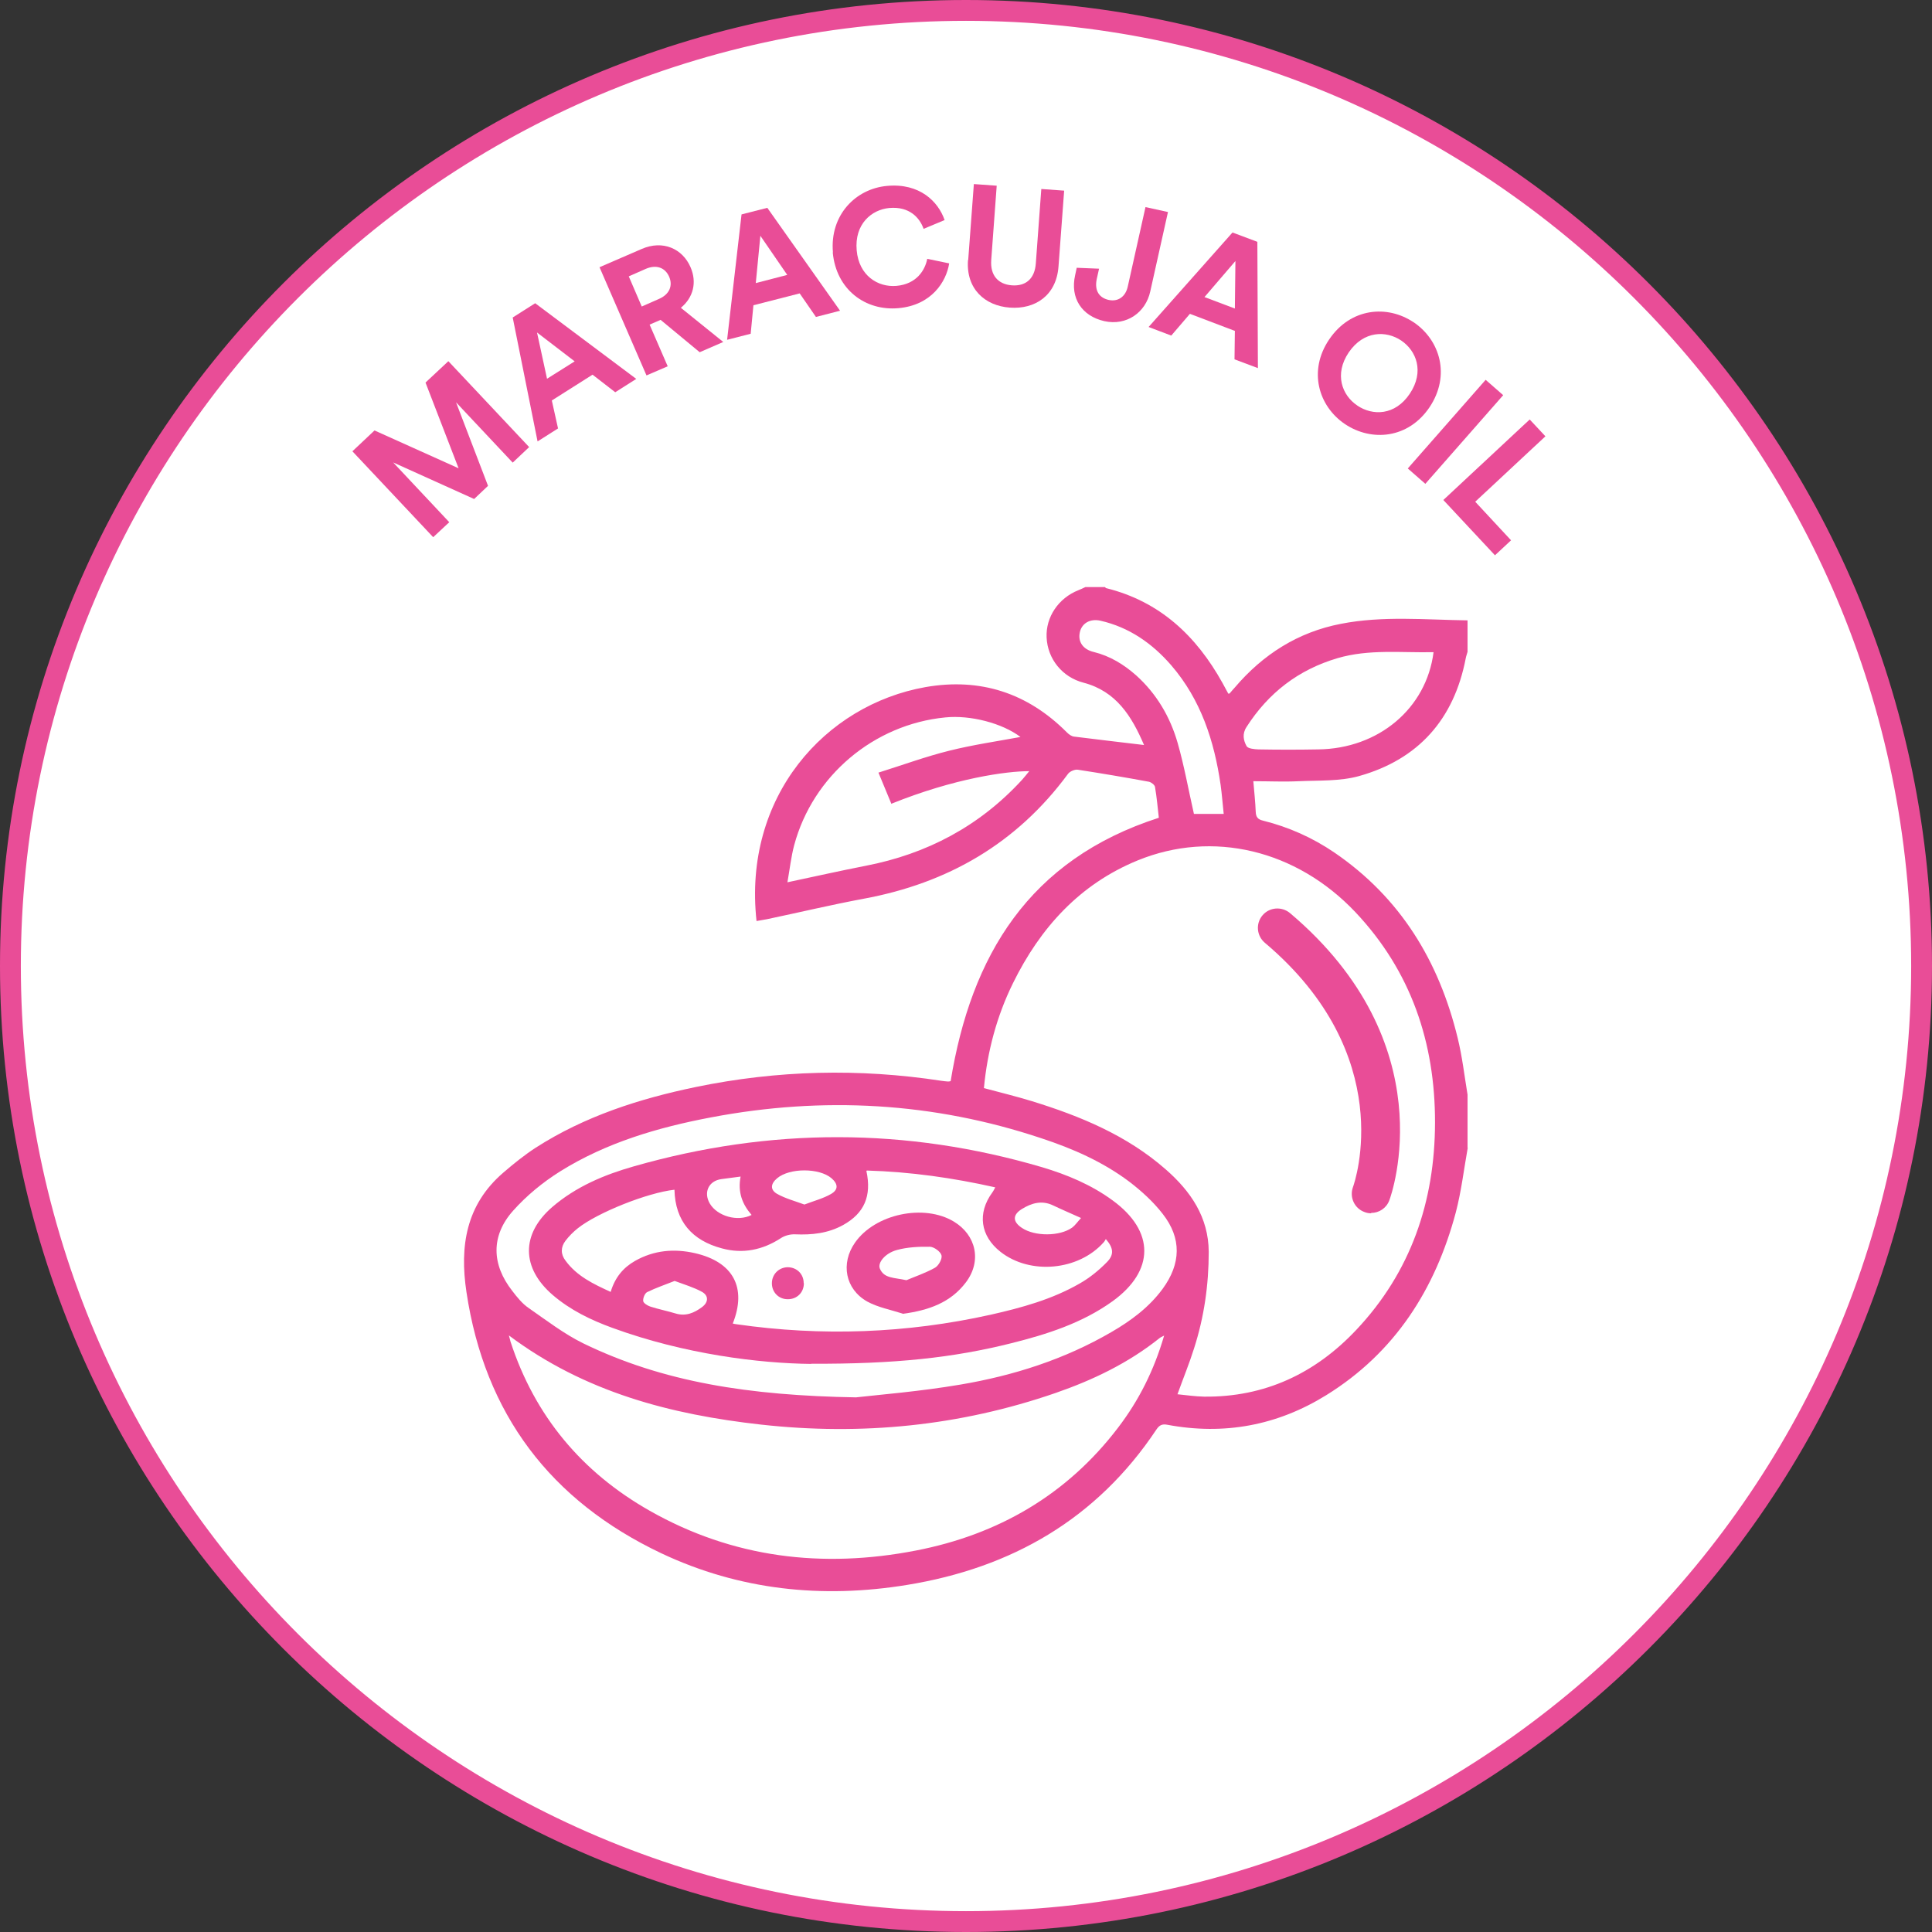 <?xml version="1.0" encoding="UTF-8"?><svg id="Capa_2" xmlns="http://www.w3.org/2000/svg" viewBox="0 0 105.7 105.7"><rect x="0" y="0" width="105.7" height="105.7" fill="#333333" stroke="none"/><defs><style>.cls-1{fill:#fff;}.cls-1,.cls-2{stroke-width:0px;}.cls-2{fill:#e94d97;}</style></defs><g id="Capa_1-2"><circle class="cls-1" cx="52.85" cy="52.85" r="52.28"/><path class="cls-2" d="m52.85,105.7C23.71,105.7,0,81.99,0,52.85S23.71,0,52.85,0s52.85,23.71,52.85,52.85-23.71,52.85-52.85,52.85Zm0-104.56C24.34,1.14,1.14,24.34,1.14,52.85s23.2,51.71,51.71,51.71,51.71-23.2,51.71-51.71S81.36,1.14,52.85,1.14Z"/><path class="cls-2" d="m28.05,25.31l-3.1-3.3,1.75,4.57-.76.72-4.43-2,3.07,3.27-.88.82-4.42-4.7,1.21-1.14,4.6,2.07-1.81-4.69,1.25-1.17,4.42,4.7-.9.85Z"/><path class="cls-2" d="m32.4,20.51l-2.21,1.4.34,1.53-1.12.71-1.36-6.78,1.23-.78,5.53,4.14-1.15.73-1.24-.96Zm-2.47.21l1.51-.95-2.06-1.58.55,2.54Z"/><path class="cls-2" d="m36.14,17.5l-.6.26.99,2.28-1.16.5-2.57-5.92,2.31-1c1.15-.5,2.23-.02,2.67,1,.36.83.15,1.66-.53,2.22l2.32,1.87-1.29.56-2.15-1.78Zm-.1-1.14c.59-.25.78-.73.57-1.22-.22-.5-.7-.68-1.28-.43l-.93.41.71,1.65.93-.41Z"/><path class="cls-2" d="m43.76,16.05l-2.54.65-.15,1.56-1.29.33.79-6.86,1.41-.36,3.98,5.63-1.32.34-.89-1.29Zm-2.42-.56l1.73-.45-1.47-2.14-.25,2.58Z"/><path class="cls-2" d="m45.57,13.81c-.18-2.05,1.25-3.49,2.97-3.64,1.77-.16,2.79.85,3.14,1.87l-1.15.48c-.21-.6-.77-1.24-1.88-1.14-.96.09-1.91.87-1.78,2.32.12,1.37,1.15,2.03,2.18,1.94,1.1-.1,1.56-.86,1.68-1.48l1.2.25c-.16,1.01-.97,2.29-2.78,2.45-1.79.16-3.4-1-3.59-3.05Z"/><path class="cls-2" d="m52.97,14.23l.31-4.16,1.25.09-.3,4.07c-.06.84.38,1.32,1.12,1.38.76.06,1.26-.35,1.32-1.2l.3-4.07,1.25.09-.31,4.16c-.12,1.58-1.28,2.34-2.66,2.24-1.37-.1-2.41-1.03-2.29-2.61Z"/><path class="cls-2" d="m58.9,14.65l1.23.05-.13.58c-.13.65.16,1.02.66,1.13.51.11.92-.18,1.04-.73l.97-4.35,1.23.27-.97,4.35c-.25,1.14-1.29,1.89-2.51,1.62-1.24-.28-1.88-1.27-1.6-2.51l.09-.42Z"/><path class="cls-2" d="m67.55,18.1l-2.45-.93-1.02,1.19-1.24-.47,4.59-5.17,1.36.51.03,6.91-1.28-.48.02-1.57Zm-1.66-1.85l1.67.63.03-2.6-1.69,1.97Z"/><path class="cls-2" d="m77.34,17.63c1.45.98,2.03,2.92.87,4.65-1.16,1.72-3.17,1.9-4.63.92-1.45-.98-2.02-2.92-.86-4.63,1.17-1.73,3.18-1.91,4.63-.93Zm-3.08,4.56c.83.56,2.06.56,2.87-.65.81-1.21.36-2.35-.47-2.91-.82-.55-2.05-.55-2.87.65-.81,1.2-.36,2.35.46,2.9Z"/><path class="cls-2" d="m77.02,25.63l4.26-4.85.96.84-4.26,4.85-.96-.84Z"/><path class="cls-2" d="m78.97,27.35l4.72-4.4.86.92-3.84,3.58,1.96,2.11-.88.82-2.82-3.02Z"/><path class="cls-2" d="m80.3,62.8c-.21,1.17-.35,2.37-.65,3.52-1.12,4.21-3.33,7.68-7.09,10.01-2.68,1.66-5.59,2.2-8.69,1.62-.3-.06-.45.03-.61.27-3.26,4.89-7.92,7.56-13.63,8.49-4.64.76-9.17.29-13.45-1.73-6.05-2.87-9.66-7.61-10.66-14.29-.38-2.52-.02-4.78,2.01-6.53.57-.49,1.15-.96,1.78-1.37,2.68-1.72,5.67-2.68,8.76-3.32,4.45-.92,8.93-1.03,13.43-.34.12.02.25.03.37.04.05,0,.1-.01.14-.02,1.12-6.87,4.28-12.12,11.39-14.41-.06-.51-.11-1.11-.21-1.69-.02-.11-.2-.25-.33-.28-1.3-.24-2.6-.46-3.9-.66-.16-.02-.43.09-.53.23-2.8,3.8-6.57,5.98-11.18,6.83-1.77.33-3.53.75-5.29,1.12-.19.04-.38.06-.57.1-.75-6.8,3.75-11.83,9.25-12.8,2.99-.52,5.58.32,7.73,2.48.11.11.26.22.4.23,1.25.16,2.51.3,3.82.46-.67-1.57-1.52-2.94-3.31-3.41-1.16-.3-1.97-1.3-2.02-2.48-.05-1.11.65-2.15,1.74-2.58.13-.05.25-.11.38-.17.36,0,.71,0,1.07,0,.03.02.05.06.08.06,2.93.73,4.92,2.61,6.35,5.18.11.2.22.4.32.59.05-.01.07,0,.08-.02.09-.11.19-.22.28-.32,1.54-1.81,3.46-3.03,5.8-3.48,2.29-.45,4.62-.22,6.93-.19v1.72c-.03.12-.08.24-.1.36-.64,3.33-2.59,5.53-5.84,6.44-1.04.29-2.19.23-3.29.28-.82.04-1.63,0-2.49,0,.05.6.11,1.13.13,1.66.01.3.11.43.41.5,1.4.35,2.7.93,3.89,1.74,3.62,2.47,5.73,5.95,6.75,10.15.25,1.02.37,2.07.54,3.1v2.9Zm-15.88,13.48c.5.05.97.12,1.45.13,3.32.04,6.09-1.27,8.33-3.65,2.99-3.17,4.3-7.03,4.31-11.33.01-4.38-1.31-8.3-4.36-11.53-3.23-3.41-7.81-4.5-11.9-2.83-3.18,1.3-5.34,3.69-6.83,6.72-.89,1.81-1.4,3.73-1.59,5.74.89.24,1.76.45,2.61.71,2.66.82,5.21,1.87,7.34,3.74,1.36,1.19,2.34,2.61,2.35,4.51,0,1.8-.25,3.56-.8,5.27-.26.83-.59,1.63-.91,2.52Zm-36.58-3.22c.05.17.07.26.09.34,1.33,4.08,3.91,7.15,7.61,9.25,4.56,2.59,9.47,3.17,14.57,2.18,4.49-.87,8.25-3.04,11.05-6.71,1.15-1.5,1.98-3.16,2.53-5.05-.13.07-.19.09-.24.13-1.71,1.37-3.65,2.3-5.7,3.01-5.24,1.81-10.62,2.34-16.11,1.73-4.94-.55-9.65-1.77-13.8-4.88Zm18.99,3.39c1.22-.14,3.49-.32,5.72-.7,2.9-.49,5.69-1.38,8.25-2.87,1.07-.62,2.06-1.35,2.81-2.37,1-1.37,1.05-2.76,0-4.1-.52-.67-1.17-1.26-1.84-1.77-1.44-1.08-3.08-1.8-4.78-2.36-5.92-1.98-11.96-2.31-18.08-1.15-2.91.55-5.74,1.38-8.27,2.96-.94.59-1.83,1.32-2.57,2.15-1.22,1.37-1.18,2.94-.04,4.39.26.34.54.69.89.93.98.68,1.94,1.42,3,1.94,4.37,2.12,9.06,2.85,14.92,2.95Zm1.93-32.49c-.23-.55-.44-1.06-.7-1.69,1.34-.42,2.59-.88,3.88-1.2,1.28-.32,2.59-.51,3.89-.75-.99-.75-2.73-1.21-4.11-1.07-3.91.38-7.25,3.19-8.27,6.99-.17.64-.24,1.3-.37,2.03,1.51-.32,2.89-.63,4.27-.9,3.37-.65,6.25-2.18,8.57-4.71.13-.14.24-.29.39-.47-1.23,0-4.07.38-7.56,1.79Zm29.67-8.28c-1.76.04-3.53-.18-5.26.33-2.13.63-3.77,1.89-4.97,3.76-.25.38-.17.74,0,1.05.08.14.42.17.65.18,1.09.02,2.18.02,3.27,0,3.3-.04,5.92-2.24,6.31-5.32Zm-11.48,8.86c-.06-.57-.1-1.09-.17-1.6-.35-2.41-1.08-4.66-2.7-6.54-1.04-1.2-2.3-2.08-3.87-2.44-.57-.13-1.02.14-1.13.62-.12.52.16.95.76,1.09.89.22,1.64.68,2.32,1.28,1.12,1.01,1.86,2.27,2.27,3.7.36,1.26.59,2.56.89,3.88h1.65Z"/><path class="cls-2" d="m44.38,74.62c-2.84-.03-6.93-.53-10.87-1.97-1.18-.43-2.3-.97-3.27-1.8-1.72-1.48-1.74-3.33-.03-4.81,1.3-1.12,2.85-1.77,4.47-2.23,7.45-2.13,14.9-2.14,22.34.05,1.37.41,2.69.96,3.86,1.82,2.3,1.68,2.3,3.84-.01,5.51-1.67,1.2-3.59,1.81-5.55,2.3-3.15.79-6.36,1.14-10.93,1.12Zm3.02-10.56c.3,1.38-.12,2.32-1.27,2.96-.83.46-1.72.55-2.64.51-.26-.01-.56.07-.77.21-1,.65-2.08.87-3.22.56-1.63-.43-2.56-1.48-2.6-3.21-1.47.16-4.21,1.25-5.29,2.11-.25.2-.48.43-.67.68-.27.35-.27.74,0,1.09.62.85,1.53,1.28,2.47,1.71.24-.8.69-1.33,1.34-1.7,1.03-.58,2.13-.68,3.27-.42,2.1.48,2.85,1.89,2.07,3.85.07.02.14.03.21.04,4.66.67,9.3.5,13.89-.52,1.69-.38,3.37-.84,4.88-1.71.55-.31,1.06-.73,1.5-1.18.4-.41.34-.78-.07-1.25-.04.06-.07.13-.12.18-1.38,1.55-4.02,1.79-5.64.52-1.11-.87-1.28-2.12-.45-3.25.06-.08.1-.17.16-.28-2.32-.52-4.63-.85-7.02-.92Zm-3.39,1.84c.52-.2,1.03-.33,1.46-.58.41-.24.38-.55.02-.86-.67-.57-2.29-.57-2.97,0-.36.3-.4.63,0,.86.45.25.97.39,1.49.58Zm-7.1,4.18c-.53.21-1.03.38-1.5.61-.13.06-.24.33-.22.49.01.11.23.25.38.3.46.15.93.24,1.39.38.56.17,1.02-.03,1.45-.35.35-.26.37-.62,0-.83-.45-.25-.97-.4-1.5-.6Zm22.24-3.44c-.6-.27-1.07-.47-1.53-.69-.62-.3-1.19-.13-1.72.2-.51.32-.5.69.01,1.03.7.47,2.07.47,2.75-.02.16-.12.28-.3.49-.53Zm-18.63-2.27c-.4.05-.73.1-1.06.14-.69.1-.98.72-.63,1.33.41.7,1.53,1.02,2.29.63-.5-.58-.77-1.23-.6-2.11Z"/><path class="cls-2" d="m49.39,71.87c-.65-.21-1.35-.34-1.94-.66-1.21-.68-1.47-2.09-.67-3.23,1.1-1.57,3.77-2.13,5.4-1.15,1.23.74,1.54,2.16.67,3.32-.85,1.13-2.06,1.54-3.46,1.73Zm.2-1.83c.42-.18,1.02-.38,1.56-.68.2-.11.41-.49.36-.68-.05-.2-.4-.46-.63-.47-.61-.01-1.24.02-1.82.18-.65.18-1.06.71-.92,1.02.23.54.77.48,1.45.63Z"/><path class="cls-2" d="m43.98,70.21c0,.5-.38.88-.89.87-.48,0-.85-.37-.86-.85-.01-.5.37-.89.86-.9.5,0,.88.37.88.87Z"/><path class="cls-2" d="m75.02,66.38c-.12,0-.25-.02-.37-.07-.55-.2-.83-.81-.63-1.36.11-.3,2.48-7.21-4.82-13.37-.45-.38-.51-1.05-.13-1.5.38-.45,1.05-.5,1.5-.13,8.48,7.16,5.57,15.38,5.44,15.72-.16.43-.56.69-1,.69Z"/></g></svg>